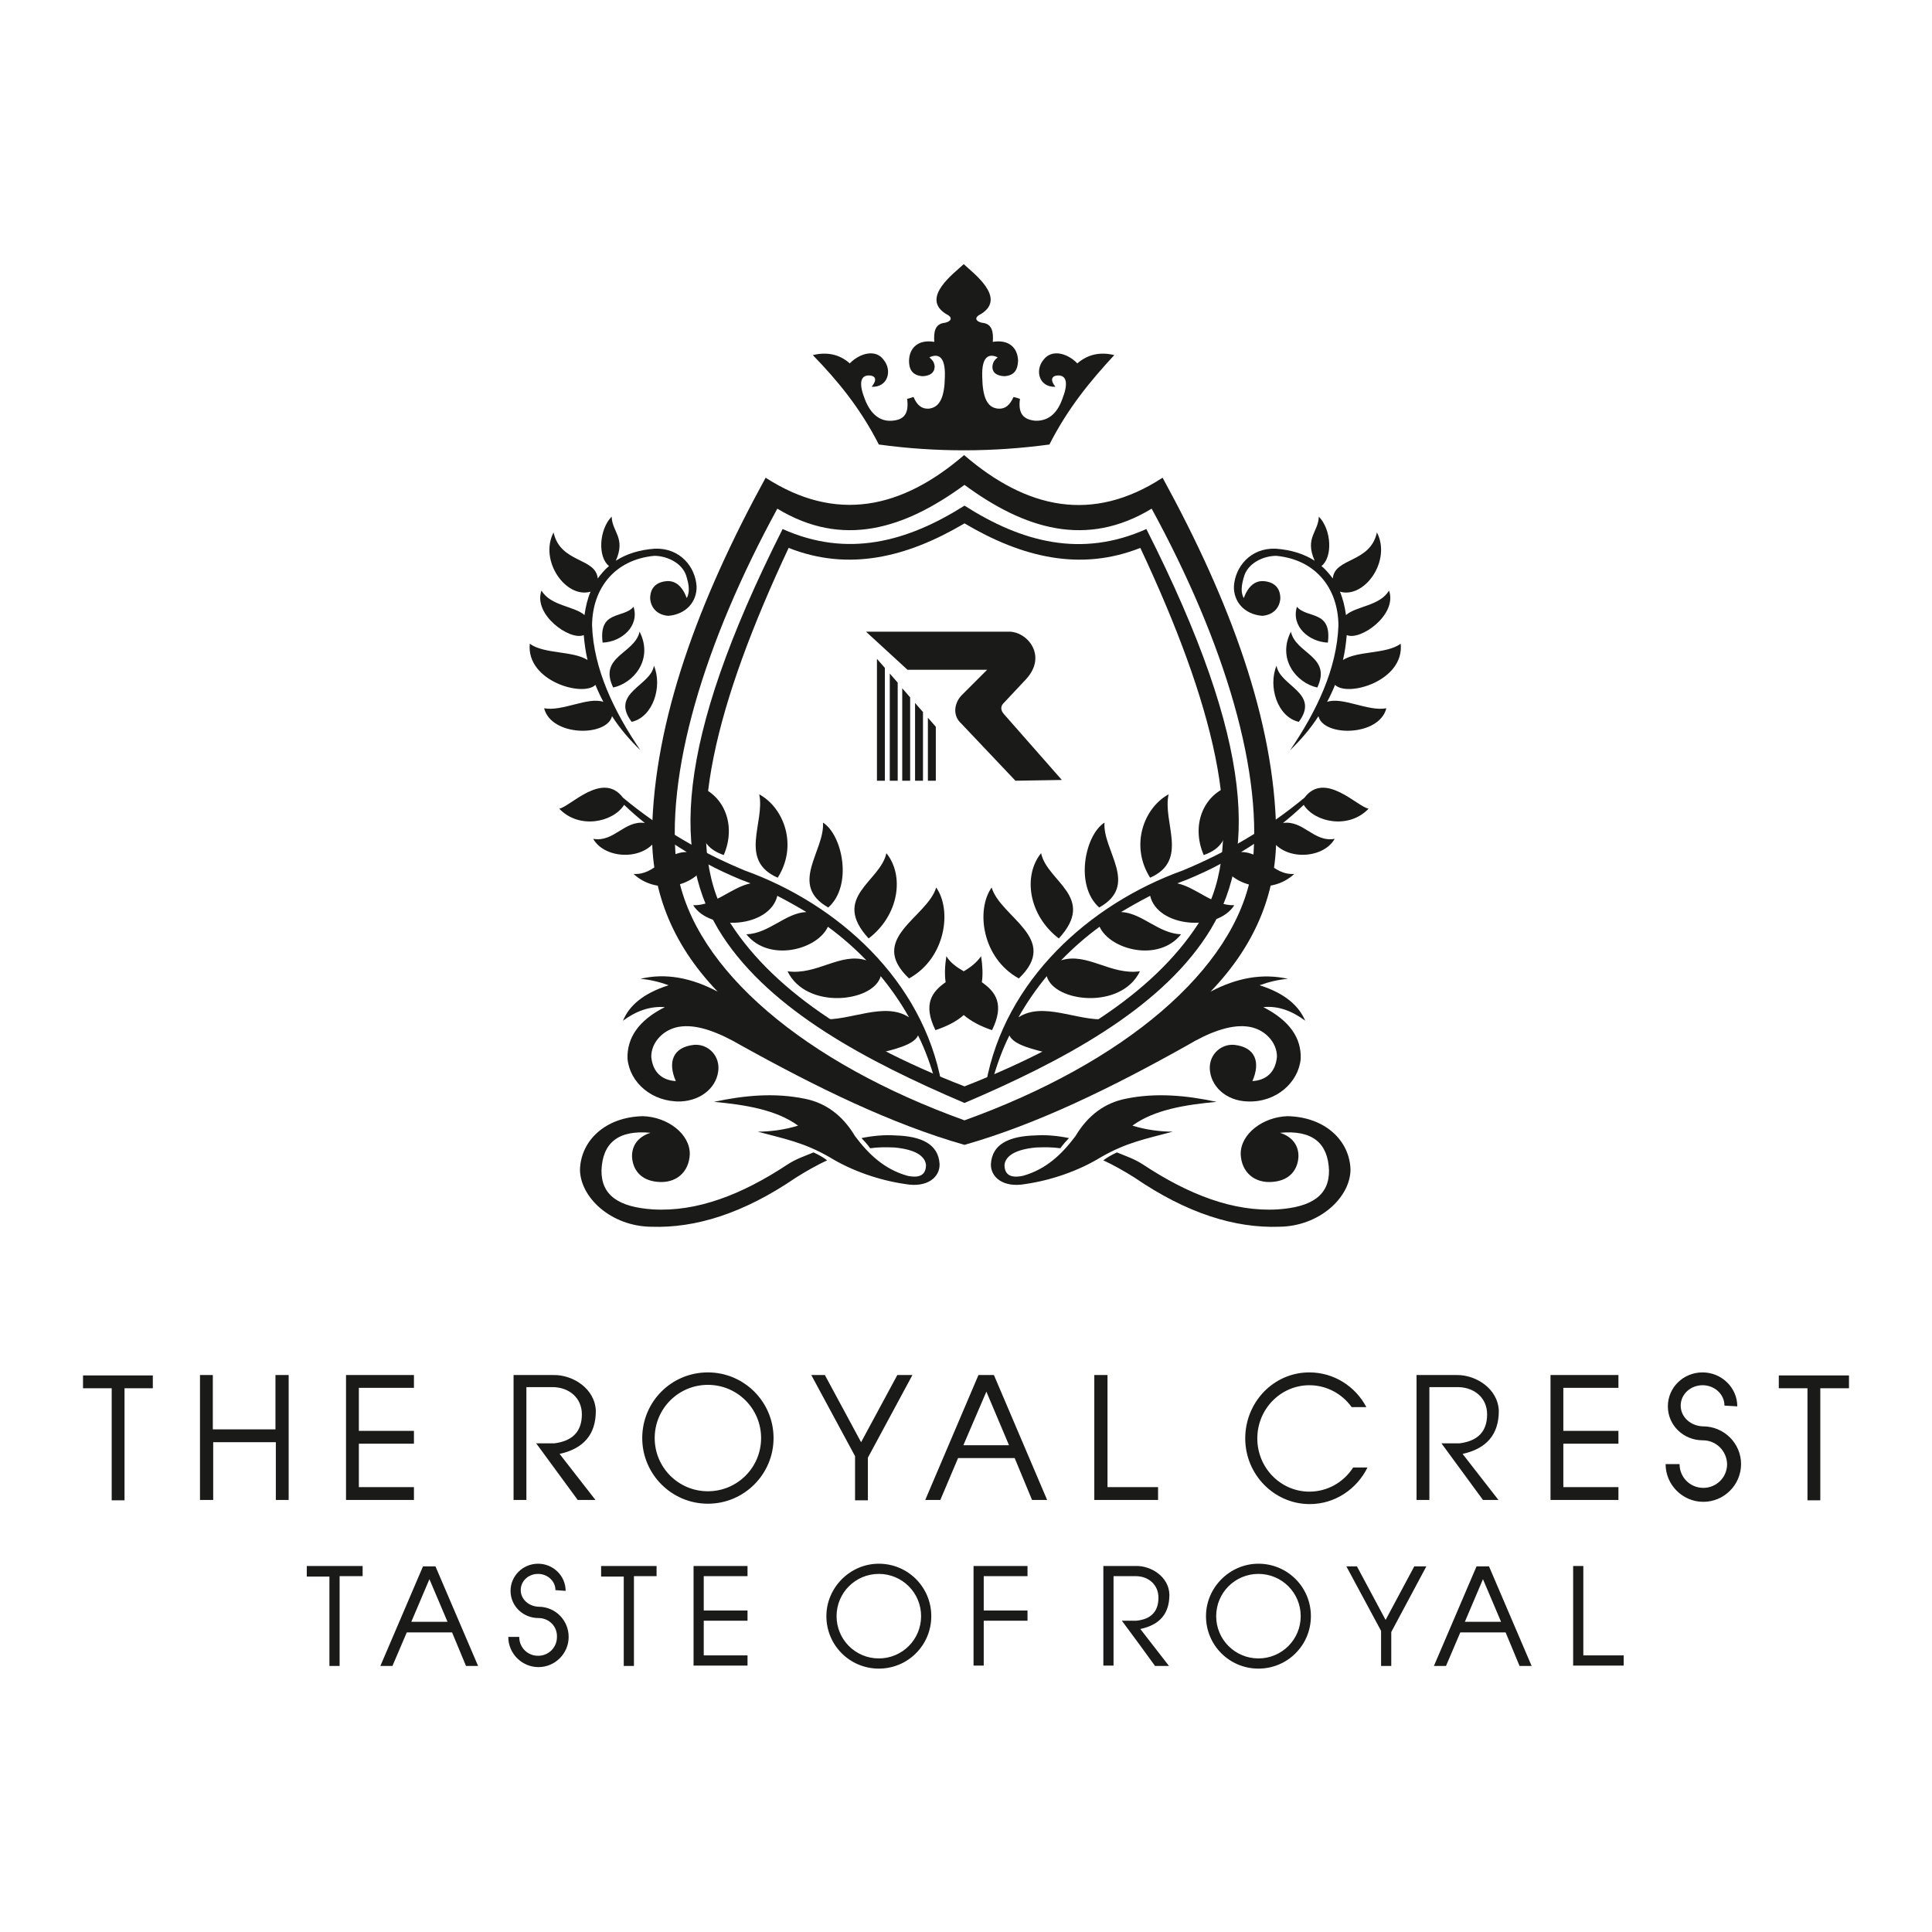 <?xml version="1.0" encoding="utf-8"?>
<!-- Generator: Adobe Illustrator 26.0.1, SVG Export Plug-In . SVG Version: 6.00 Build 0)  -->
<svg version="1.1" id="Layer_1" xmlns="http://www.w3.org/2000/svg" xmlns:xlink="http://www.w3.org/1999/xlink" x="0px" y="0px"
	 viewBox="0 0 512 512" style="enable-background:new 0 0 512 512;" xml:space="preserve">
<style type="text/css">
	.st0{clip-path:url(#SVGID_00000029006277348510120030000001747924054694889605_);}
	.st1{fill-rule:evenodd;clip-rule:evenodd;fill:#B0C800;}
	.st2{fill-rule:evenodd;clip-rule:evenodd;fill:#1B1918;}
	.st3{fill-rule:evenodd;clip-rule:evenodd;fill:#1A1A18;}
	.st4{fill:#1B1918;}
	.st5{fill-rule:evenodd;clip-rule:evenodd;fill:#00249B;}
	.st6{fill:#FFFFFF;}
	.st7{fill:#00249B;}
	.st8{fill-rule:evenodd;clip-rule:evenodd;fill:#C7102E;}
	.st9{fill:#C7102E;}
	.st10{fill-rule:evenodd;clip-rule:evenodd;fill:#F35400;}
	.st11{fill-rule:evenodd;clip-rule:evenodd;fill:#FFFFFF;}
	.st12{fill:#CA060B;}
	.st13{fill:#288992;}
	
		.st14{clip-path:url(#SVGID_00000109750679671099617710000012016072356240867720_);fill:url(#SVGID_00000017516626764402669880000015172397915946702269_);}
	
		.st15{clip-path:url(#SVGID_00000176023716778879445870000015045136501658672781_);fill:url(#SVGID_00000096770776729841713520000011315423557693336464_);}
	
		.st16{clip-path:url(#SVGID_00000123417042553121523150000013561256968970278824_);fill:url(#SVGID_00000155852348218049605710000011504849571695020170_);}
	.st17{fill:#008085;}
	
		.st18{clip-path:url(#SVGID_00000031203922723308819850000005836932019845674161_);fill:url(#SVGID_00000150804872381032370570000001141942847744780210_);}
	
		.st19{clip-path:url(#SVGID_00000070108950565693008790000002143042745570907009_);fill:url(#SVGID_00000074402417488763366010000006247638368599105171_);}
	.st20{fill-rule:evenodd;clip-rule:evenodd;fill:#008085;}
	.st21{fill:#0F0D09;}
	.st22{fill-rule:evenodd;clip-rule:evenodd;fill:#E2000F;}
	.st23{fill-rule:evenodd;clip-rule:evenodd;fill:#A20E06;}
	.st24{fill:#00458A;}
	.st25{fill:#DA1F29;}
	.st26{fill:#063F5D;}
	.st27{fill:#00B0CC;}
	.st28{fill-rule:evenodd;clip-rule:evenodd;fill:#868685;}
	.st29{fill-rule:evenodd;clip-rule:evenodd;fill:#00B0CC;}
	.st30{fill:#575656;}
	.st31{fill-rule:evenodd;clip-rule:evenodd;}
	.st32{fill-rule:evenodd;clip-rule:evenodd;fill:#FDFDFD;}
	.st33{fill-rule:evenodd;clip-rule:evenodd;fill:#BE1414;}
	.st34{fill:#A5005C;}
	.st35{fill-rule:evenodd;clip-rule:evenodd;fill:#A5005C;}
	.st36{fill-rule:evenodd;clip-rule:evenodd;fill:#ECD018;}
	.st37{fill-rule:evenodd;clip-rule:evenodd;fill:#BBBCBE;}
	.st38{fill:#1A1A18;}
	.st39{fill-rule:evenodd;clip-rule:evenodd;fill:#0095FF;}
	.st40{fill-rule:evenodd;clip-rule:evenodd;fill:#5700FF;}
	.st41{fill-rule:evenodd;clip-rule:evenodd;fill:#590695;}
	.st42{fill-rule:evenodd;clip-rule:evenodd;fill:#71FFFF;}
	.st43{fill-rule:evenodd;clip-rule:evenodd;fill:#00D6FD;}
	.st44{fill-rule:evenodd;clip-rule:evenodd;fill:#3E3E3E;}
	.st45{clip-path:url(#SVGID_00000050631109690000803750000000617742183345151915_);}
	.st46{clip-path:url(#SVGID_00000178923181340408634980000009562360547166229656_);}
	.st47{fill-rule:evenodd;clip-rule:evenodd;fill:#5BB346;}
	.st48{fill-rule:evenodd;clip-rule:evenodd;fill:#ACCC36;}
	.st49{fill-rule:evenodd;clip-rule:evenodd;fill:#00B4EA;}
	.st50{fill-rule:evenodd;clip-rule:evenodd;fill:#0066A9;}
	.st51{fill-rule:evenodd;clip-rule:evenodd;fill:#FDFFFF;}
	.st52{fill-rule:evenodd;clip-rule:evenodd;fill:#0AA2D8;}
	.st53{fill-rule:evenodd;clip-rule:evenodd;fill:#ED3832;}
	.st54{fill-rule:evenodd;clip-rule:evenodd;fill:#43B44A;}
	.st55{fill-rule:evenodd;clip-rule:evenodd;fill:#7CAB47;}
	.st56{fill-rule:evenodd;clip-rule:evenodd;fill:#EA1F28;}
	.st57{fill-rule:evenodd;clip-rule:evenodd;fill:#E82028;}
	.st58{fill-rule:evenodd;clip-rule:evenodd;fill:#E7202A;}
	
		.st59{clip-path:url(#SVGID_00000119804779263275095150000009971679634624419769_);fill:url(#SVGID_00000079460849021097426780000005506385219561318590_);}
	.st60{fill:#007934;}
	.st61{fill:#F8F8F8;}
	.st62{fill:#191C1A;}
	.st63{fill:#CF0F28;}
	.st64{fill-rule:evenodd;clip-rule:evenodd;fill:#EB1B24;}
	.st65{fill-rule:evenodd;clip-rule:evenodd;fill:#00A451;}
	.st66{fill:#007D3A;}
	.st67{fill:#D11034;}
	.st68{fill:#FDBF0F;}
	.st69{fill:#573F2F;}
	.st70{fill:#D7974B;}
	.st71{fill:#DF9F40;}
	.st72{fill:#F3B51F;}
	.st73{fill:#EFB126;}
	.st74{fill:#E9AA30;}
	.st75{fill:#5C4634;}
	.st76{fill:#ECAE2B;}
	.st77{fill:#F4B61E;}
	.st78{fill:#E7A835;}
	.st79{fill:#F6B81A;}
	.st80{fill:#F8BB17;}
	.st81{fill:#D0915B;}
	.st82{fill:#E2A541;}
	.st83{fill:#E4A639;}
	.st84{fill:#EEAF29;}
	.st85{fill:#F1B324;}
	.st86{fill:#DC9E47;}
	.st87{fill:#1B9051;}
	.st88{fill:#E1A443;}
	.st89{fill:#44A974;}
	.st90{fill:#53B17F;}
	.st91{fill:#D5ECE0;}
	.st92{fill:#FBC63A;}
	.st93{fill:#F2C460;}
	.st94{fill:#D4EBDF;}
	.st95{fill:#44A973;}
	.st96{fill:#856C5A;}
	.st97{fill:#FAC229;}
	.st98{fill:#6CBC92;}
	.st99{fill:#27965A;}
	.st100{fill:#FEFEFE;}
	.st101{fill:#E2F2EA;}
	.st102{fill:#098542;}
	.st103{fill:#8DCCAB;}
	.st104{fill:#F9FCFA;}
	.st105{fill:#25985A;}
	.st106{fill:#D3EBDF;}
	.st107{fill:#F8FBFA;}
	.st108{fill:#CBE7D8;}
	.st109{fill:#E6F3EC;}
	.st110{fill:#F3F9F6;}
	.st111{fill:#E9F5EF;}
	.st112{fill:#D7EDE1;}
	.st113{fill:#EBF6F0;}
	.st114{fill:#EAF5F0;}
	.st115{fill:#E9F5EE;}
	.st116{fill:#D6EDE1;}
	.st117{fill:#D9EEE3;}
	.st118{fill:#D6ECE1;}
	.st119{fill:#E7F4ED;}
	.st120{fill:#DBEFE4;}
	.st121{fill:#E1F2E9;}
	.st122{fill:#EDF7F2;}
	.st123{fill:#F0F8F4;}
	.st124{fill:#D1EADD;}
	.st125{fill:#E2F2E9;}
	.st126{fill:#CCE8DA;}
	.st127{fill:#DFF1E7;}
	.st128{fill:#ECF7F1;}
	.st129{fill:#D7EDE2;}
	.st130{fill:#CAE7D8;}
	.st131{fill:#F2F9F5;}
	.st132{fill:#DBEFE5;}
	.st133{fill:#B8E0CB;}
	.st134{fill:#B7DFCA;}
	.st135{fill:#C59094;}
	.st136{fill:#C8ABAA;}
	.st137{fill:#E7DCDB;}
	.st138{fill:#DB9C45;}
	.st139{fill:#E3A438;}
	.st140{fill:#F0B124;}
	.st141{fill:#ECAD2A;}
	.st142{fill:#E6A733;}
	.st143{fill:#E0A13D;}
	.st144{fill:#DE9E41;}
	.st145{fill:#DA9A47;}
	.st146{fill:#FABC14;}
	.st147{fill:#E9AA2F;}
	.st148{fill:#E1A23B;}
	.st149{fill:#DC9D44;}
	.st150{fill:#E4A537;}
	.st151{fill:#DF9F3F;}
	.st152{fill:#EEB027;}
	.st153{fill:#F1B322;}
	.st154{fill:#E7A934;}
	.st155{fill:#F6B81B;}
	.st156{fill:#ECAD2B;}
	.st157{fill:#F9BB16;}
	.st158{fill:#FBBD13;}
	.st159{fill:#F4B51E;}
	.st160{fill:#614933;}
	.st161{fill:#E0A43E;}
	.st162{fill:#E4AB50;}
	.st163{fill:#E0A525;}
	.st164{fill:#DACCB0;}
	.st165{fill:#C6C3E1;}
	.st166{fill:#574030;}
	.st167{fill:#D99948;}
	.st168{fill:#EFB125;}
	.st169{fill:#EBAD2C;}
	.st170{fill:#F7B91B;}
	.st171{fill:#F9CA4C;}
	.st172{fill:#674B2C;}
	.st173{fill:#7D6037;}
	.st174{fill:#D29E1B;}
	.st175{fill:#583F2F;}
	.st176{fill:#F9FBFA;}
	.st177{fill:#80BE9D;}
	.st178{fill:#79BA97;}
	.st179{fill:#D0925F;}
	.st180{fill:#936F33;}
	.st181{fill:#B2822C;}
	.st182{fill:#E8B76B;}
	.st183{fill:#D19831;}
	.st184{fill:#907C64;}
	.st185{fill:#886F4D;}
	.st186{fill:#E8A931;}
	.st187{fill:#020202;}
	.st188{fill:#060607;}
	.st189{fill:#0A0A0B;}
	.st190{fill:#080809;}
	.st191{fill:#070708;}
	.st192{fill:#0E0E10;}
	.st193{fill:#131316;}
	.st194{fill:#0D0D0F;}
	.st195{fill:#101012;}
	.st196{fill:#222227;}
	.st197{fill:#161519;}
	.st198{fill:#18181B;}
	.st199{fill:#1C1B1F;}
	.st200{fill:#1E1D22;}
	.st201{fill:#1C1C20;}
	.st202{fill:#34333B;}
	.st203{fill:#2E2D34;}
	.st204{fill:#26252B;}
	.st205{fill:#51505C;}
	.st206{fill:#44434E;}
	.st207{fill:#464550;}
	.st208{fill:#151518;}
	.st209{fill:#2D2D34;}
	.st210{fill:#121114;}
	.st211{fill:#1F1E23;}
	.st212{fill:#151417;}
	.st213{fill:#36353D;}
	.st214{fill:#F3B51E;}
	.st215{fill:#F2B422;}
	.st216{fill:#DC9D45;}
	.st217{fill:#E5A636;}
	.st218{fill:#F7B91A;}
	.st219{fill:#EDAE29;}
	.st220{fill:#E9AA31;}
	.st221{fill:#5B4434;}
	.st222{fill:#F6B819;}
	.st223{fill:#EBBA66;}
	.st224{fill:#DDAA73;}
	.st225{fill:#CD9825;}
	.st226{fill:#F2C04E;}
	.st227{fill:#0A994A;}
</style>
<g>
	<path class="st3" d="M232.9,117.8c15.3,2.1,30.4,2,45.2,0c5-9.8,11-17,17.2-23.7c-3.8-0.9-7-0.2-9.8,2.2c-2.6-2.7-6.8-3.9-9-0.9
		c-2.3,2.8-1.1,7.3,3.2,7.1c-1.4-1.7-1.1-2.9,0.6-3c2.5-0.1,2.8,2.3,1.2,6.3c-1.5,4.2-4.1,5.8-7.1,5.7c-3.4-0.3-4.6-2.1-4.1-5.8
		c-0.6-0.2-1.2-0.4-1.7-0.5c-1,2.2-2.2,3.2-4,3.1c-3-0.2-4.2-3-4.3-8.4c-0.2-5.8,2-6.2,4.1-5.2c-0.7,0.6-1.3,1.1-1.4,2.5
		c0,1.7,1.3,2.4,3.2,2.5c2.8-0.2,3.5-1.9,3.6-4.1c-0.1-3.5-2.5-5.7-6.7-5c0.2-2.6-0.2-4.6-2.4-5c-1.5-0.1-3.2-1.2-0.7-2.4
		c6.9-4.3-2.2-10.9-4.6-13.2c-2.4,2.3-11.6,8.9-4.7,13.2c2.5,1.2,0.7,2.3-0.7,2.4c-2.2,0.4-2.6,2.4-2.4,5c-4.2-0.7-6.6,1.5-6.7,5
		c0,2.2,0.8,3.9,3.6,4.1c1.9-0.1,3.1-0.8,3.2-2.5c-0.1-1.4-0.7-1.8-1.4-2.5c2.1-1,4.3-0.6,4.1,5.2c-0.1,5.3-1.3,8.1-4.3,8.4
		c-1.8,0.1-3.1-0.9-4-3.1c-0.6,0.2-1.2,0.4-1.7,0.5c0.5,3.8-0.7,5.6-4.1,5.8c-2.9,0.2-5.5-1.5-7.1-5.7c-1.6-4-1.3-6.4,1.2-6.3
		c1.8,0.1,2,1.3,0.6,3c4.3,0.2,5.5-4.3,3.2-7.1c-2.1-3-6.4-1.8-9,0.9c-2.7-2.4-6-3.1-9.8-2.2C221.9,100.8,227.9,108,232.9,117.8"/>
	<path class="st3" d="M215.6,305.4c1.5,0.7,2.7,1.4,3.6,2.1c-2.8,1.3-5.6,2.9-8.3,4.6c-13.9,9.5-26.6,13.4-38.3,13
		c-10.6-0.1-18.8-7.7-18.9-15.1c0.2-7.7,6.7-14,16.7-14.2c6.5,0.2,12.5,4.7,12.4,10.1c-0.2,4.7-3.6,7.8-8.6,7.3
		c-4.4-0.4-6.5-3.2-6.7-6.6c-0.1-3.1,1.7-5.4,4.9-6.4c-8.6-0.8-12.7,2.7-13,9.9c-0.1,6.7,4.6,9.8,13.6,10.4
		c11.7,0.7,23.6-3.9,35.7-11.9C211,307.1,213.2,306.4,215.6,305.4 M228.3,301.6c0.5,0.5,1.6,1.7,2.3,2.7c2.1-0.3,4.2-0.3,6.5-0.2
		c5.2,0.5,8,2.1,8.3,4.6c0,2.6-1.6,3.6-4.9,2.9c-6.1-1.7-10.3-5.7-13.9-10.5c-3.4-5.7-7.9-8.8-13.2-9.9c-8.2-1.7-16.2-0.9-24.2,0.8
		c8.5,0.8,16.5,2.1,22.3,6.3c-3.5,1.1-7.3,1.6-10.7,1.6c7,1.9,12.2,2.8,19.1,6.8c5.9,3.6,13.1,6.1,20.1,7.1c5.7,1,9.1-1.8,9-5.3
		c-0.3-5.3-4.8-7.4-11.7-7.6C234.3,300.7,231.3,301,228.3,301.6z"/>
	<path class="st3" d="M296,305.4c-1.5,0.7-2.7,1.4-3.6,2.1c2.8,1.3,5.6,2.9,8.3,4.6c13.9,9.5,26.6,13.4,38.3,13
		c10.6-0.1,18.8-7.7,18.9-15.1c-0.2-7.7-6.7-14-16.7-14.2c-6.5,0.2-12.5,4.7-12.4,10.1c0.2,4.7,3.6,7.8,8.6,7.3
		c4.4-0.4,6.5-3.2,6.7-6.6c0.1-3.1-1.7-5.4-4.9-6.4c8.6-0.8,12.7,2.7,13,9.9c0.1,6.7-4.6,9.8-13.6,10.4
		c-11.7,0.7-23.6-3.9-35.7-11.9C300.6,307.1,298.4,306.4,296,305.4 M283.3,301.6c-0.5,0.5-1.6,1.7-2.3,2.7c-2.1-0.3-4.2-0.3-6.5-0.2
		c-5.2,0.5-8,2.1-8.3,4.6c0,2.6,1.6,3.6,4.9,2.9c6.1-1.7,10.3-5.7,13.9-10.5c3.4-5.7,7.9-8.8,13.2-9.9c8.2-1.7,16.2-0.9,24.2,0.8
		c-8.5,0.8-16.5,2.1-22.3,6.3c3.5,1.1,7.3,1.6,10.7,1.6c-7,1.9-12.2,2.8-19.1,6.8c-5.9,3.6-13.1,6.1-20.1,7.1c-5.7,1-9.1-1.8-9-5.3
		c0.3-5.3,4.8-7.4,11.7-7.6C277.3,300.7,280.3,301,283.3,301.6z"/>
	<path class="st3" d="M167.4,191.3c5.7-1.3,8.2-9.4,5.9-14.9C172.5,181.8,161.6,183.6,167.4,191.3 M162.5,182.2
		c5.5-1.2,10.7-7.5,7-14.8C168.2,173.3,158.5,173.9,162.5,182.2z M159.7,170.3c5-0.2,9.8-4.3,8.2-9.5
		C165.2,164,158.6,161.6,159.7,170.3z M156.9,165.7c0.4,11.6,5.8,22.8,12.8,33.1c-2.8-2.7-5.4-5.7-7.5-9c-1.4,5.5-16.1,5.4-18-2.1
		c4.9,0.9,11.6-3.1,15.7-1.7c-0.8-1.5-1.5-3-2.1-4.5c-3.3,3.3-18.4-1-17.4-10.9c3.9,2.8,11.3,1.8,15.3,4.3c-0.5-2.1-0.8-4.3-1-6.6
		c-3.6,1.6-13.5-5.4-11.2-11.8c2.4,4.1,8.7,4.1,11.4,6.5c0.3-2.2,0.8-4.3,1.6-6.2c-6.5,1.9-13.7-8.2-9.8-15.7
		c1.8,8.2,11.2,6.6,11.7,12.2c0.9-1.2,1.9-2.4,3-3.3c-3-2.3-2.7-9.6,0.7-13.1c0.1,4.1,3.8,5.6,1.1,11.7c2.8-1.8,6.2-2.9,10.4-3.2
		c6.7-0.2,10.7,4.9,11,10c0.1,4-2.7,7.4-7.5,7.8c-2.7-0.2-4.6-1.9-4.8-4.6c0-2.9,1.7-4.4,4.5-4.6c2.2-0.1,4,1.3,5.2,4.5
		c0.8-1.5,0.7-3.3-0.2-6.1c-1.3-3.5-5.4-5.1-8.4-5.1C162.9,148.3,157,155.9,156.9,165.7z"/>
	<path class="st3" d="M344.2,191.3c-5.7-1.3-8.2-9.4-5.9-14.9C339.1,181.8,349.9,183.6,344.2,191.3 M349.1,182.2
		c-5.5-1.2-10.7-7.5-7-14.8C343.4,173.3,353,173.9,349.1,182.2z M351.9,170.3c-5-0.2-9.8-4.3-8.2-9.5
		C346.4,164,353,161.6,351.9,170.3z M354.7,165.7c-0.4,11.6-5.8,22.8-12.8,33.1c2.8-2.7,5.4-5.7,7.5-9c1.3,5.5,16.1,5.4,18-2.1
		c-4.9,0.9-11.6-3.1-15.7-1.7c0.8-1.5,1.5-3,2.1-4.5c3.3,3.3,18.4-1,17.4-10.9c-3.9,2.8-11.3,1.8-15.3,4.3c0.5-2.1,0.8-4.3,1-6.6
		c3.6,1.6,13.5-5.4,11.2-11.8c-2.4,4.1-8.7,4.1-11.4,6.5c-0.3-2.2-0.8-4.3-1.6-6.2c6.5,1.9,13.7-8.2,9.8-15.7
		c-1.8,8.2-11.2,6.6-11.7,12.2c-0.9-1.2-1.9-2.4-3-3.3c3-2.3,2.7-9.6-0.7-13.1c-0.1,4.1-3.8,5.6-1.1,11.7c-2.8-1.8-6.2-2.9-10.4-3.2
		c-6.7-0.2-10.7,4.9-11,10c-0.1,4,2.7,7.4,7.5,7.8c2.7-0.2,4.6-1.9,4.8-4.6c0-2.9-1.7-4.4-4.5-4.6c-2.2-0.1-4,1.3-5.2,4.5
		c-0.8-1.5-0.7-3.3,0.2-6.1c1.3-3.5,5.4-5.1,8.4-5.1C348.7,148.3,354.6,155.9,354.7,165.7z"/>
	<path class="st3" d="M255.6,287.9c-32-12.4-53.6-27.9-64-46.5c-10.7-21.3-1.7-55.5,17.4-96.2c15.9,6.3,31.4,2.5,46.6-6.5
		c15.2,9,30.7,12.8,46.6,6.5c19.1,40.7,28.1,74.9,17.4,96.2C309.2,260,287.6,275.4,255.6,287.9 M255.6,292.3
		c-26-11.1-51.2-24.5-64.1-44.2c-13.4-20.5-13-50.6,15.9-107.9c17.2,7.7,33,3.4,48.2-6.2c15.2,9.7,31,13.9,48.2,6.2
		c29,57.3,29.4,87.4,15.9,107.9C306.8,267.7,281.6,281.2,255.6,292.3z"/>
	<path class="st3" d="M255.6,296.9c-42.2-15.2-71.7-39.9-76.1-65.9c-3.6-25.7,7.3-61,26.5-96.2c17.3,10.5,33.6,5.4,49.6-6.3
		c15.9,11.7,32.3,16.8,49.6,6.3c19.2,35.2,30.1,70.5,26.5,96.2C327.3,257,297.8,281.7,255.6,296.9 M255.6,303.4
		c-19.3-5.5-39.1-15.2-59.1-26.3c-6-3.5-11.3-5.5-15.7-5.1c-4.9,0.4-8.3,4.3-8.2,8.1c0.4,4.2,3,6.2,6.5,6.4c-2.2-5-0.8-9,4.8-9.6
		c3.4-0.3,6.6,2.4,6.5,6.3c-0.2,4.6-4.2,8.4-10,8.7c-7.6,0.2-13.5-5-14.1-11.3c-0.2-5.5,2.9-10.2,9.9-13.7c-3.9-0.3-7.6,1-11.1,3.6
		c1.6-3.9,5.2-7.2,12.1-9.4c-2.5-0.9-5-1.5-7.5-1.7c6.7-1.6,13.5-0.3,20.5,3.4c-12.6-13.1-17.6-27.4-17.4-42.4
		c0.6-29.5,12.2-61.1,30.1-93.8c18.6,12,36,8.3,52.6-6c16.6,14.3,34,18.1,52.6,6c17.9,32.7,29.6,64.3,30.1,93.8
		c0.3,15.1-4.8,29.3-17.4,42.4c7-3.7,13.8-4.9,20.5-3.4c-2.5,0.2-5,0.8-7.5,1.7c6.9,2.2,10.4,5.5,12.1,9.4c-3.5-2.6-7.2-4-11.1-3.6
		c7,3.6,10.1,8.2,9.9,13.7c-0.6,6.3-6.5,11.6-14.1,11.3c-5.8-0.2-9.8-4.1-10-8.7c-0.1-3.9,3.1-6.6,6.5-6.3c5.6,0.6,7,4.6,4.8,9.6
		c3.5-0.2,6.1-2.2,6.5-6.4c0.1-3.8-3.3-7.7-8.2-8.1c-4.3-0.4-9.7,1.5-15.7,5.1C294.7,288.2,274.9,297.9,255.6,303.4z"/>
	<path class="st3" d="M248.1,235.2c4.2,5.9,2.6,18.7-7.2,24.1C229.7,248.7,245.7,243.2,248.1,235.2 M234.9,226.1
		c4.8,5.9,3.4,16.4-4.7,22.6C220.1,237.7,233.3,233.7,234.9,226.1z M218.1,218c5.1,3.2,8,16.6,1.4,22.5
		C208.9,234.5,218.6,225.5,218.1,218z M206.1,232.6c5.4-8.5,1.7-18.5-4.9-22.1C202.8,217.9,195.6,228,206.1,232.6z M185.2,208.4
		c6.7,2.4,10,10.3,6.6,18.2C182,223.2,187.4,214.4,185.2,208.4z M262.9,273c-3-1-5.5-2.3-7.5-4c-1.9,1.7-4.5,3-7.5,4
		c-3.4-6.9-0.9-10.2,2.7-12.7c-0.3-2.1-0.2-4.4,0.2-6.9c1,1.7,2.7,2.9,4.6,4c1.9-1.1,3.5-2.4,4.6-4c0.4,2.6,0.5,4.9,0.2,6.9
		C263.8,262.8,266.3,266.1,262.9,273z M262.8,235.2c-4.2,5.9-2.6,18.7,7.2,24.1C281.1,248.7,265.2,243.2,262.8,235.2z M275.9,226.1
		c-4.8,5.9-3.4,16.4,4.7,22.6C290.7,237.7,277.5,233.7,275.9,226.1z M292.7,218c-5.1,3.2-8,16.6-1.4,22.5
		C302,234.5,292.2,225.5,292.7,218z M304.8,232.6c-5.4-8.5-1.7-18.5,4.9-22.1C308,217.9,315.2,228,304.8,232.6z M325.6,208.4
		c-6.7,2.4-10,10.3-6.6,18.2C328.8,223.2,323.4,214.4,325.6,208.4z M345.7,211.4c-9.9,8.2-20.7,14.5-32.3,19.3
		c-24.7,8.9-47.1,29.1-52.1,56.4c0.5-0.1,1.1-0.3,1.6-0.4c1.2-4.3,2.7-8.5,4.6-12.3c1.2,2.6,6.4,3.7,11.1,4.9
		c4.9-3.1,9.8-6.1,14.6-9.2c-7.6,0.6-16.7-4.8-23.3-0.5c2.2-3.9,4.7-7.5,7.5-10.9c1.9,6.9,19.7,9,24.7-1.3c-7.8,1.1-14-5.1-20.9-2.9
		c3.1-3.2,6.5-6.2,10.2-8.9c2.8,6.1,15.6,9.5,21.6,2c-6-0.2-10.4-5.7-15.9-5.9c2.5-1.5,5-2.9,7.7-4.3c2,8.4,17.8,9.6,22.3,2.5
		c-5.8,0.1-10-4.7-15.1-5.8c0.8-0.3,1.7-0.7,2.6-1c3.1-1.3,6.2-2.7,9.1-4.3c3.3,6.4,13.3,8.4,19.3,2.8c-5.8,0.4-8.1-5.8-14.1-5.8
		c2.5-1.5,4.9-3.1,7.3-4.8c2.8,7.3,14.3,7,17.5,1.3c-5.5,1-8.3-5-13.7-4.2c1.9-1.5,3.7-3.1,5.5-4.8c3,4.7,12,6.5,17.2,1
		C359.8,213.9,351.1,204.2,345.7,211.4z M165.1,211.4c9.9,8.2,20.7,14.5,32.3,19.3c24.7,8.9,47.1,29.1,52.1,56.4
		c-0.5-0.1-1.1-0.3-1.6-0.4c-1.2-4.3-2.7-8.5-4.6-12.3c-1.2,2.6-6.4,3.7-11.1,4.9c-4.9-3.1-9.8-6.1-14.6-9.2
		c7.6,0.6,16.7-4.8,23.3-0.5c-2.2-3.9-4.7-7.5-7.5-10.9c-1.9,6.9-19.7,9-24.7-1.3c7.8,1.1,14-5.1,20.9-2.9
		c-3.1-3.2-6.5-6.2-10.2-8.9c-2.8,6.1-15.6,9.5-21.6,2c6-0.2,10.4-5.7,15.9-5.9c-2.5-1.5-5-2.9-7.7-4.3c-2,8.4-17.8,9.6-22.3,2.5
		c5.8,0.1,10-4.7,15.2-5.8c-0.8-0.3-1.7-0.7-2.6-1c-3.1-1.3-6.2-2.7-9.1-4.3c-3.3,6.4-13.3,8.4-19.3,2.8c5.8,0.4,8.1-5.8,14.1-5.8
		c-2.5-1.5-4.9-3.1-7.3-4.8c-2.8,7.3-14.3,7-17.5,1.3c5.5,1,8.3-5,13.7-4.2c-1.9-1.5-3.7-3.1-5.5-4.8c-3,4.7-12,6.5-17.2,1
		C151,213.9,159.7,204.2,165.1,211.4z"/>
	<path class="st3" d="M242.5,206.9h2.1v-18.2l-2.1-2.4V206.9z M239.1,206.9h2.1v-22.1l-2.1-2.4V206.9z M245.9,206.9h2.1v-14.3
		l-2.1-2.4V206.9z M235.8,206.9h2.1v-26l-2.1-2.4V206.9z M232.4,206.9h2.1V177l-2.1-2.4V206.9z"/>
	<path class="st3" d="M267.3,167.4h-37.8l11,10.1h21.1c-2.3,2.3-4.6,4.6-6.9,6.9c-1.8,2-2.3,5.2,0,7.3l14.4,15.2l12.3-0.2
		l-15.3-17.4c-0.9-1-1.1-2.1,0-3.1l5.9-6.3C277.6,173.7,272.2,167.3,267.3,167.4"/>
	<path class="st3" d="M260.7,417.8v9h11.6v2.7h-11.6v9.2v2.7h-1.5H258V415h1.2h1.5h11.6v2.7H260.7z M333.5,417.1
		c6.2,0,11.2,5,11.2,11.2c0,6.2-5,11.2-11.2,11.2c-6.2,0-11.2-5-11.2-11.2C322.3,422.1,327.3,417.1,333.5,417.1z M333.5,414.4
		c7.7,0,13.9,6.2,13.9,13.9c0,7.7-6.2,13.9-13.9,13.9c-7.7,0-13.9-6.2-13.9-13.9C319.6,420.7,325.9,414.4,333.5,414.4z M168,417.8
		v23.7h-2.7v-23.7h-6V415H174v2.7H168z M119.8,432.6h-12l-3.8,8.9h-3.2l11.3-26.4h3.3l11.3,26.4h-3.2L119.8,432.6z M109,429.8h9.6
		l-4.8-11.3L109,429.8z M142.7,428.8c-4.1,0-7.4-3.2-7.4-7.2c0-4,3.3-7.2,7.3-7.2c4,0,7.3,3.2,7.3,7.2l-2.7-0.2
		c0-2.4-2.1-4.3-4.6-4.3c-2.6,0-4.6,1.9-4.6,4.3s2.1,4.3,4.7,4.4c4.5,0,8,3.6,8,8c0,4.4-3.6,8-8,8c-4.4,0-8-3.6-8-8h2.9
		c0,2.8,2.2,5,5,5c2.8,0,5-2.2,5-5C147.7,431,145.5,428.8,142.7,428.8z M295.1,417.6v23.8h-2.7V415h1.3h0.1h0.1h0.1h0.1h0.1h0.1h0.1
		h0.1h0.1h0.1h0.1h0.1h6.1c4.1-0.1,8.8,2.9,8.9,7.6c0,5-2.5,8-7.7,9.1l7.6,9.8h-3.7c-2.9-4-5.8-8-8.8-12c1.3,0,2.6,0,3.9,0
		c3.8-0.4,5.8-2.4,5.8-6.1c0-3.4-2.6-5.7-6-5.7H295.1z M399,432.6h-12l-3.8,8.9h-3.2l11.3-26.4h3.3l11.3,26.4h-3.2L399,432.6z
		 M388.2,429.8h9.6l-4.8-11.3L388.2,429.8z M186.5,417.8v9h11.6v2.7h-11.6v9.2h11.6v2.7h-11.6H185h-1.2V415h1.2h1.5h11.6v2.7H186.5z
		 M368.7,432.5v9h-2.7v-9.3l-9.2-17.1h2.8l7.6,14.2l7.6-14.2h3.2L368.7,432.5z M419.6,415v23.7h10.7v2.7h-10.7h-1.7h-1V415H419.6z
		 M232.9,417.1c6.2,0,11.2,5,11.2,11.2c0,6.2-5,11.2-11.2,11.2c-6.2,0-11.2-5-11.2-11.2C221.7,422.1,226.7,417.1,232.9,417.1z
		 M232.9,414.4c7.7,0,13.9,6.2,13.9,13.9c0,7.7-6.2,13.9-13.9,13.9c-7.7,0-13.9-6.2-13.9-13.9C219,420.7,225.3,414.4,232.9,414.4z
		 M90,417.8v23.7h-2.7v-23.7h-6V415h14.8v2.7H90z M451.3,381.7c-5.2,0-9.3-4-9.3-9c0-5,4.1-9,9.2-9c5.1,0,9.2,4.1,9.2,9l-3.4-0.2
		c0-3-2.6-5.4-5.8-5.4c-3.2,0-5.8,2.4-5.8,5.4c0,3,2.6,5.4,5.9,5.5c5.6,0,10.1,4.5,10.1,10c0,5.5-4.5,10-10,10c-5.5,0-10-4.5-10-10
		h3.7c0,3.5,2.8,6.3,6.3,6.3c3.5,0,6.3-2.8,6.3-6.3C457.6,384.5,454.8,381.7,451.3,381.7z M378.8,367.6v29.9h-3.4v-33.1h1.7h0.1h0.1
		h0.1h0.1h0.1h0.1h0.1h0.1h0.1h0.1h0.1h0.1h7.7c5.1-0.1,11,3.6,11.2,9.5c0,6.2-3.2,10-9.6,11.4l9.5,12.2H393c-3.7-5-7.3-10-11-15
		c1.6,0,3.2,0,4.8,0c4.7-0.6,7.3-3,7.3-7.7c0-4.3-3.3-7.1-7.6-7.2H378.8z M268.9,386.4h-15l-4.7,11.1h-4l14.1-33.1h4.1l14.1,33.1h-4
		L268.9,386.4z M255.3,383h12.1l-6-14.2L255.3,383z M347,363.7c6.5,0,12.2,3.7,15.1,9.2h-3.9c-2.5-3.5-6.6-5.8-11.2-5.8
		c-7.6,0-13.8,6.3-13.8,14.1s6.2,14.1,13.8,14.1c4.8,0,9.1-2.5,11.6-6.4h3.8c-2.8,5.7-8.6,9.7-15.3,9.7c-9.4,0-17.1-7.8-17.1-17.4
		S337.5,363.7,347,363.7z M414.3,367.9v11.3h14.6v3.4h-14.6v11.5h14.6v3.4h-14.6h-1.9h-1.5v-33.1h1.5h1.9h14.6v3.4H414.3z
		 M482.4,367.9v29.7H479v-29.7h-7.6v-3.4H490v3.4H482.4z M230,386.3v11.3h-3.4v-11.7L215,364.4h3.6l9.6,17.8l9.6-17.8h4L230,386.3z
		 M293.5,364.4v29.7h13.4v3.4h-13.4h-2.1H290v-33.1H293.5z M187.6,367c7.8,0,14.1,6.3,14.1,14.1s-6.3,14.1-14.1,14.1
		c-7.8,0-14.1-6.3-14.1-14.1S179.8,367,187.6,367z M187.6,363.7c9.6,0,17.4,7.8,17.4,17.4s-7.8,17.4-17.4,17.4
		c-9.6,0-17.4-7.8-17.4-17.4S177.9,363.7,187.6,363.7z M139.5,367.6v29.9h-3.4v-33.1h1.7h0.1h0.1h0.1h0.1h0.1h0.1h0.1h0.1h0.1h0.1
		h0.1h0.1h7.7c5.1-0.1,11,3.6,11.2,9.5c0,6.2-3.2,10-9.6,11.4l9.5,12.2h-4.7c-3.7-5-7.3-10-11-15c1.6,0,3.2,0,4.8,0
		c4.7-0.6,7.3-3,7.3-7.7c0-4.3-3.3-7.1-7.6-7.2H139.5z M95.1,367.9v11.3h14.6v3.4H95.1v11.5h14.6v3.4H95.1h-1.9h-1.5v-33.1h1.5h1.9
		h14.6v3.4H95.1z M76.5,364.4v33.1h-3.4v-15.3H56.5v15.3H53v-33.1h3.4v14.4h16.6v-14.4H76.5z M33,367.9v29.7h-3.4v-29.7H22v-3.4
		h18.5v3.4H33z"/>
</g>
</svg>
